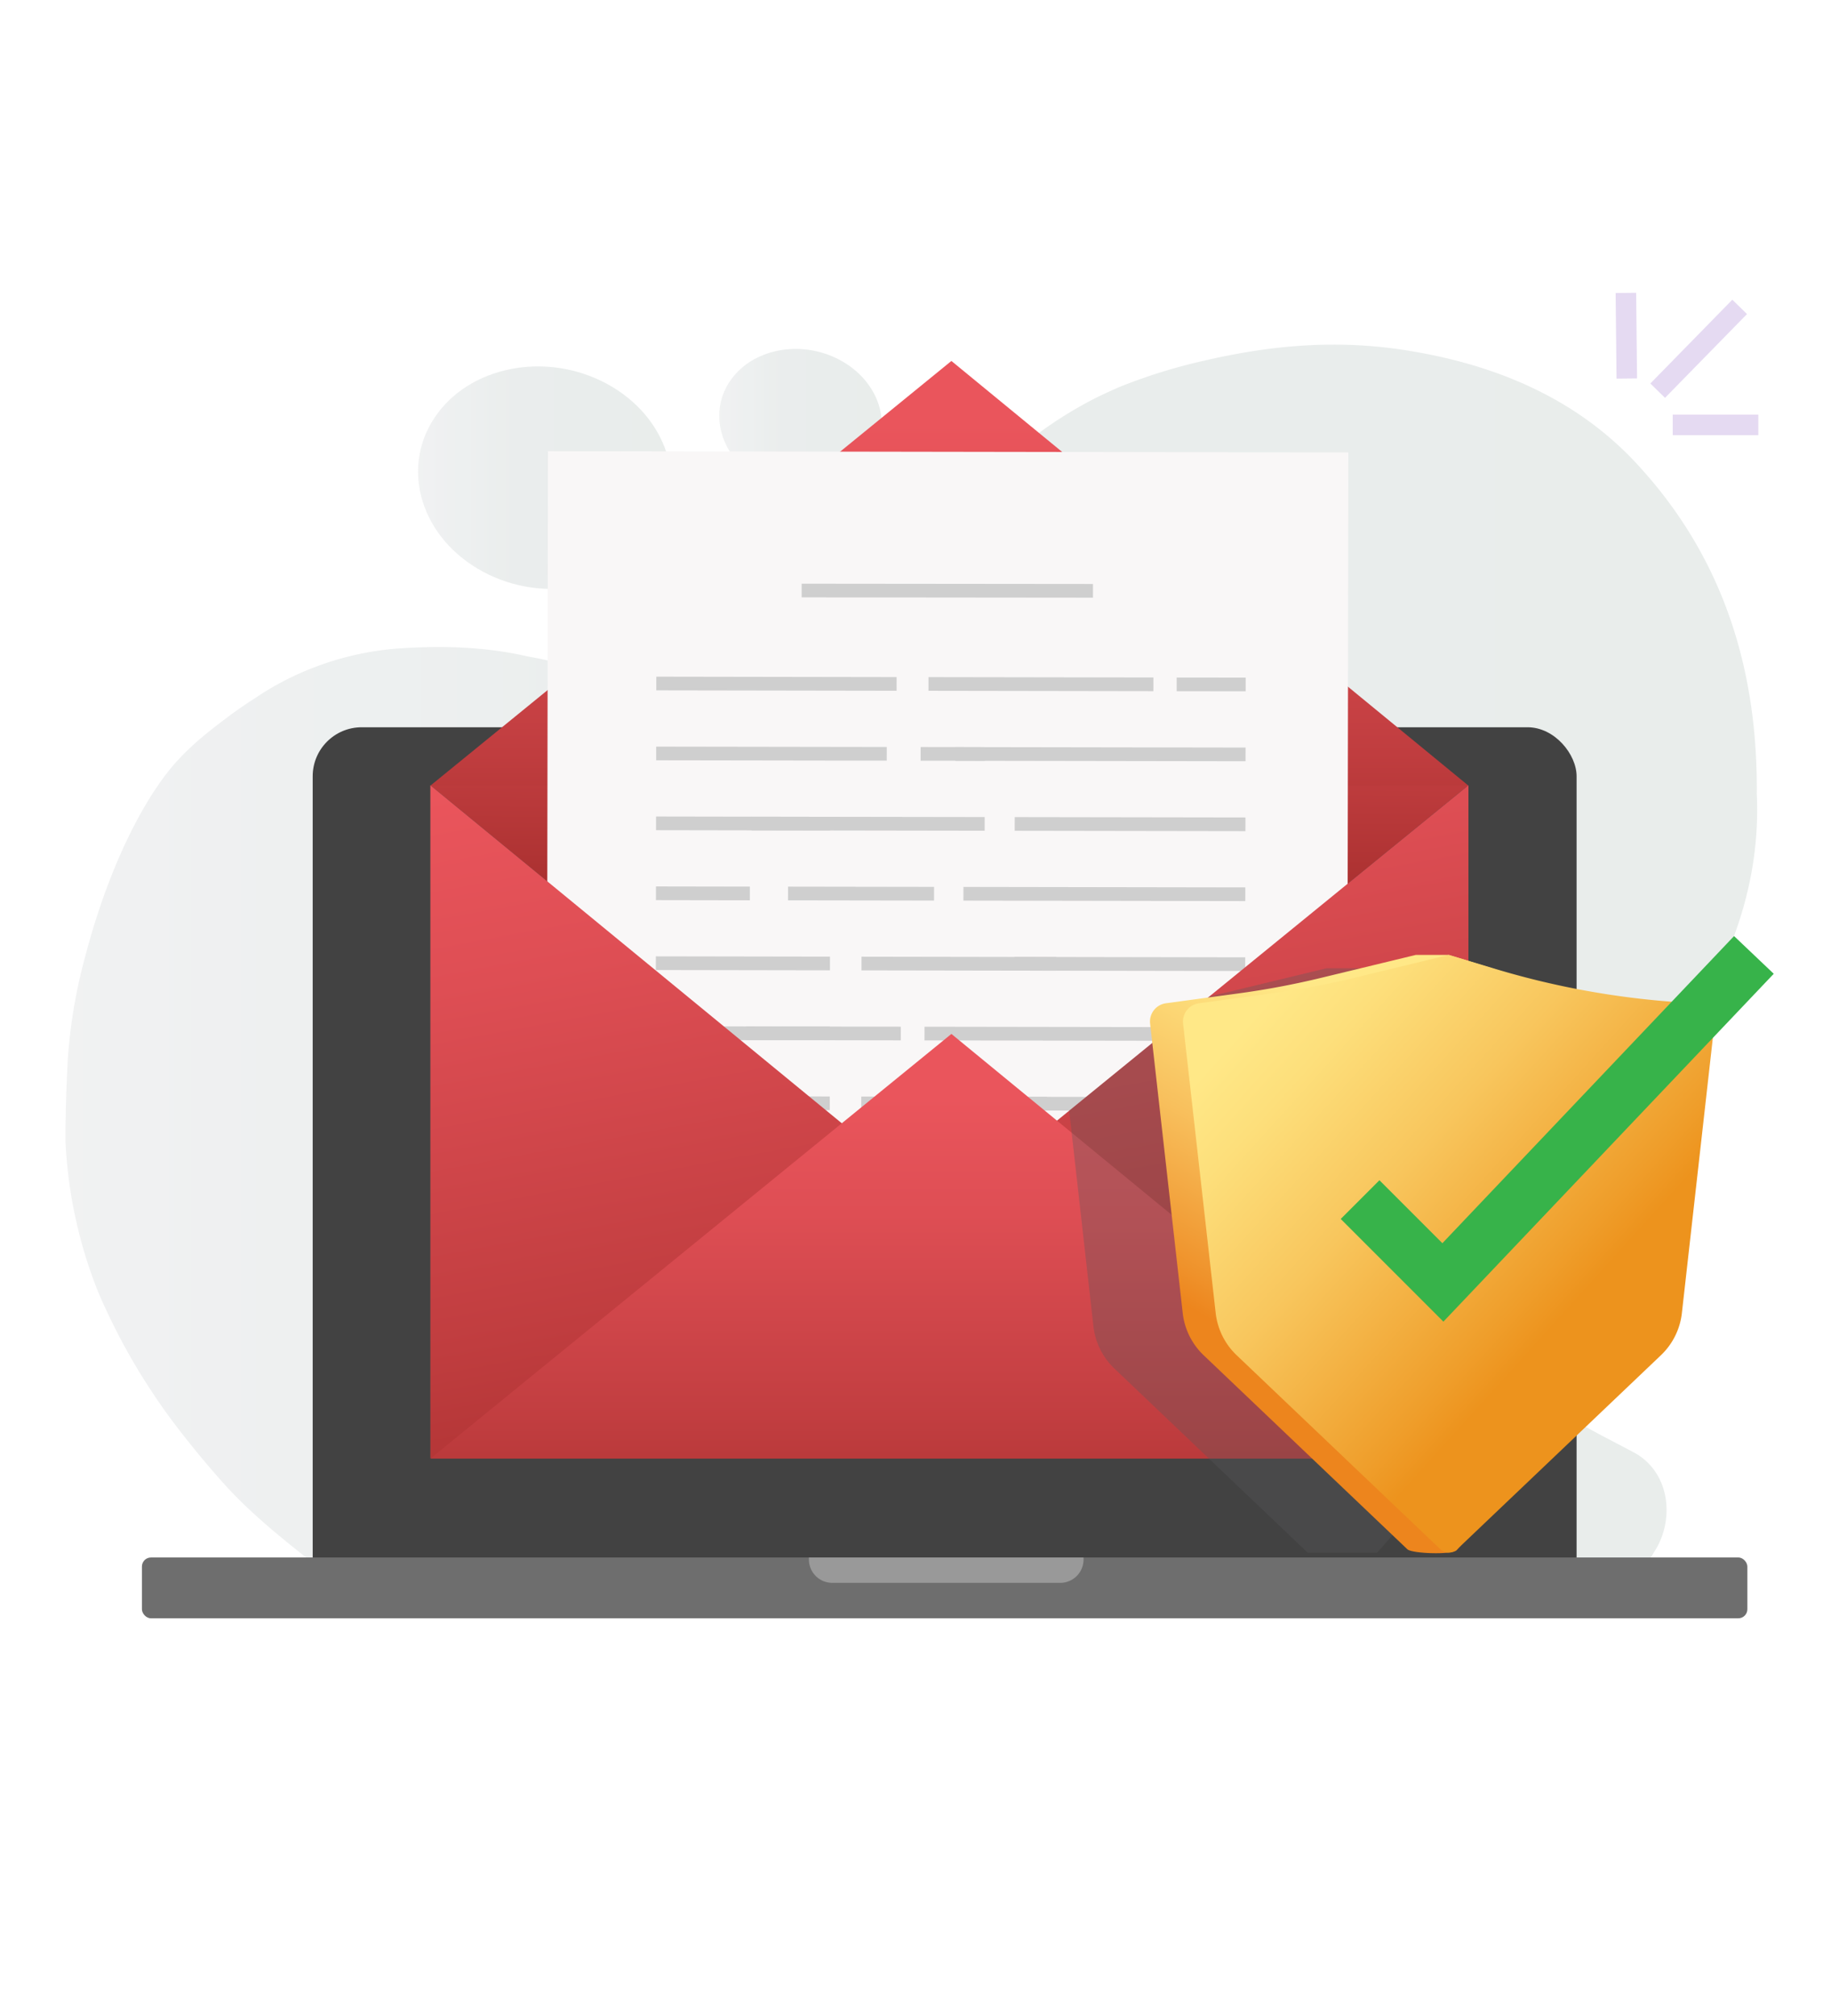 <svg xmlns="http://www.w3.org/2000/svg" xmlns:xlink="http://www.w3.org/1999/xlink" viewBox="0 0 535.27 589.2"><defs><style>.cls-1{mask:url(#mask);filter:url(#luminosity-noclip-3);}.cls-2,.cls-23,.cls-4{mix-blend-mode:multiply;}.cls-2{fill:url(#New_Gradient_Swatch_29);}.cls-3{mask:url(#mask-2);filter:url(#luminosity-noclip-4);}.cls-4{fill:url(#New_Gradient_Swatch_29-2);}.cls-18,.cls-21,.cls-29,.cls-5{fill:none;}.cls-6{isolation:isolate;}.cls-7{opacity:0.7;}.cls-8{fill:url(#Dégradé_sans_nom_5);}.cls-9{fill:url(#Dégradé_sans_nom_5-2);}.cls-10{fill:url(#Dégradé_sans_nom_5-3);}.cls-11{fill:#424242;}.cls-12{fill:#6b6b6b;}.cls-13{fill:#6e6e6e;}.cls-14{fill:#999;}.cls-15{fill:url(#Dégradé_sans_nom_3);}.cls-16{fill:url(#Dégradé_sans_nom_3-2);}.cls-17{fill:#f9f7f7;}.cls-18{stroke:#cfcfcf;stroke-width:4px;}.cls-18,.cls-21{stroke-linecap:square;}.cls-18,.cls-21,.cls-29{stroke-miterlimit:10;}.cls-19{fill:url(#Dégradé_sans_nom_3-3);}.cls-20{fill:url(#Dégradé_sans_nom_3-4);}.cls-21{stroke:#e5daf2;stroke-width:6px;}.cls-22{clip-path:url(#clip-path);}.cls-23{fill:#58595b;opacity:0.33;}.cls-24{fill:url(#linear-gradient);}.cls-25{fill:url(#New_Gradient_Swatch_6);}.cls-26{clip-path:url(#clip-path-2);}.cls-27{mask:url(#mask-3);}.cls-28{opacity:0.54;fill:url(#New_Gradient_Swatch_22);}.cls-29{stroke:#37b34a;stroke-width:16px;}.cls-30{opacity:0.37;mix-blend-mode:overlay;}.cls-31{mask:url(#mask-4);}.cls-32{fill:url(#New_Gradient_Swatch_22-2);}.cls-33{filter:url(#luminosity-noclip-2);}.cls-34{filter:url(#luminosity-noclip);}</style><filter id="luminosity-noclip" x="338.66" y="-8467.78" width="188.92" height="32766" filterUnits="userSpaceOnUse" color-interpolation-filters="sRGB"></filter><mask id="mask" x="338.66" y="-8467.78" width="188.92" height="32766" maskUnits="userSpaceOnUse"><g class="cls-34"></g></mask><linearGradient id="New_Gradient_Swatch_29" x1="342.06" y1="442.08" x2="558.06" y2="209.7" gradientTransform="translate(-117.69 395.16) rotate(-43.76)" gradientUnits="userSpaceOnUse"><stop offset="0"></stop><stop offset="1" stop-color="#fff"></stop></linearGradient><filter id="luminosity-noclip-2" x="415.35" y="-8467.78" width="103.85" height="32766" filterUnits="userSpaceOnUse" color-interpolation-filters="sRGB"></filter><mask id="mask-2" x="415.35" y="-8467.78" width="103.85" height="32766" maskUnits="userSpaceOnUse"><g class="cls-33"></g></mask><linearGradient id="New_Gradient_Swatch_29-2" x1="415.35" y1="326.96" x2="519.2" y2="326.96" gradientTransform="translate(382.53 -237.01) rotate(46.47)" xlink:href="#New_Gradient_Swatch_29"></linearGradient><linearGradient id="D&#xE9;grad&#xE9;_sans_nom_5" x1="122.2" y1="139.61" x2="196.29" y2="139.61" gradientUnits="userSpaceOnUse"><stop offset="0" stop-color="#ebeced"></stop><stop offset="0.04" stop-color="#e9ebec"></stop><stop offset="0.38" stop-color="#e1e6e5"></stop><stop offset="1" stop-color="#dfe5e3"></stop></linearGradient><linearGradient id="D&#xE9;grad&#xE9;_sans_nom_5-2" x1="210.26" y1="122.82" x2="257.81" y2="122.82" xlink:href="#D&#xE9;grad&#xE9;_sans_nom_5"></linearGradient><linearGradient id="D&#xE9;grad&#xE9;_sans_nom_5-3" x1="19.2" y1="286.86" x2="513.72" y2="286.86" xlink:href="#D&#xE9;grad&#xE9;_sans_nom_5"></linearGradient><linearGradient id="D&#xE9;grad&#xE9;_sans_nom_3" x1="278.43" y1="126.86" x2="276.68" y2="329.95" gradientUnits="userSpaceOnUse"><stop offset="0" stop-color="#ea555c"></stop><stop offset="0.17" stop-color="#de4e54"></stop><stop offset="0.48" stop-color="#c03d3f"></stop><stop offset="0.88" stop-color="#8e201c"></stop><stop offset="1" stop-color="#7e1711"></stop></linearGradient><linearGradient id="D&#xE9;grad&#xE9;_sans_nom_3-2" x1="277.54" y1="124.06" x2="277.54" y2="324.64" xlink:href="#D&#xE9;grad&#xE9;_sans_nom_3"></linearGradient><linearGradient id="D&#xE9;grad&#xE9;_sans_nom_3-3" x1="255.34" y1="208.02" x2="316.24" y2="536.75" xlink:href="#D&#xE9;grad&#xE9;_sans_nom_3"></linearGradient><linearGradient id="D&#xE9;grad&#xE9;_sans_nom_3-4" x1="277.54" y1="320.75" x2="277.54" y2="521.33" xlink:href="#D&#xE9;grad&#xE9;_sans_nom_3"></linearGradient><clipPath id="clip-path"><polygon class="cls-5" points="304.84 330.93 385.3 265.36 478.51 302.19 449.5 453.79 316.77 453.79 304.95 333.15 304.84 330.93"></polygon></clipPath><linearGradient id="linear-gradient" x1="424.9" y1="314.25" x2="376.95" y2="398.8" gradientUnits="userSpaceOnUse"><stop offset="0" stop-color="#ffe887"></stop><stop offset="0.17" stop-color="#fddd7b"></stop><stop offset="0.49" stop-color="#f8c05d"></stop><stop offset="0.9" stop-color="#ef922b"></stop><stop offset="1" stop-color="#ed851d"></stop></linearGradient><linearGradient id="New_Gradient_Swatch_6" x1="371.24" y1="291.77" x2="464.5" y2="376.16" gradientUnits="userSpaceOnUse"><stop offset="0" stop-color="#ffe887"></stop><stop offset="0.17" stop-color="#fddf7b"></stop><stop offset="0.49" stop-color="#f8c65d"></stop><stop offset="0.9" stop-color="#ef9e2b"></stop><stop offset="1" stop-color="#ed931d"></stop></linearGradient><clipPath id="clip-path-2"><path class="cls-5" d="M421.06,452.8l-59.53-56.69a20.11,20.11,0,0,1-6.14-12.35l-9.53-84.6a5.39,5.39,0,0,1,4.63-5.93l21.05-2.86a241.59,241.59,0,0,0,24.57-4.63l27.42-6.64,13.55,4.07A242.36,242.36,0,0,0,486,292.56l15.79,1.38h0l-10.11,89.82a20.11,20.11,0,0,1-6.14,12.35L426,452.8A3.58,3.58,0,0,1,421.06,452.8Z"></path></clipPath><filter id="luminosity-noclip-3" x="338.66" y="247.51" width="188.92" height="193.19" filterUnits="userSpaceOnUse" color-interpolation-filters="sRGB"></filter><mask id="mask-3" x="338.66" y="247.51" width="188.92" height="193.19" maskUnits="userSpaceOnUse"><g class="cls-1"><rect class="cls-2" x="400.45" y="241.65" width="65.36" height="204.9" transform="translate(358.31 -203.99) rotate(43.76)"></rect></g></mask><linearGradient id="New_Gradient_Swatch_22" x1="489.02" y1="292.2" x2="433.21" y2="344.02" gradientTransform="translate(-117.69 395.16) rotate(-43.76)" gradientUnits="userSpaceOnUse"><stop offset="0" stop-color="#fff"></stop><stop offset="1" stop-color="#fff"></stop></linearGradient><filter id="luminosity-noclip-4" x="415.35" y="272.96" width="103.85" height="108" filterUnits="userSpaceOnUse" color-interpolation-filters="sRGB"></filter><mask id="mask-4" x="415.35" y="272.96" width="103.85" height="108" maskUnits="userSpaceOnUse"><g class="cls-3"><rect class="cls-4" x="401.26" y="318.05" width="132.02" height="17.82" transform="translate(-91.6 440.58) rotate(-46.47)"></rect></g></mask><linearGradient id="New_Gradient_Swatch_22-2" x1="415.35" y1="326.96" x2="519.2" y2="326.96" gradientTransform="translate(382.53 -237.01) rotate(46.47)" xlink:href="#New_Gradient_Swatch_22"></linearGradient></defs><g class="cls-6"><g id="_&#xCE;&#xD3;&#xC8;_1" data-name="&#x2014;&#xCE;&#xD3;&#xC8;_1"><g class="cls-7"><path class="cls-8" d="M127,122.13c10-15.1,32.52-19.57,50.32-10s24.26,29.63,14.31,44.82-32.6,19.77-50.5,10.11S116.94,137.28,127,122.13Z"></path><path class="cls-9" d="M213.24,111.63c6.36-9.69,20.79-12.56,32.27-6.42s15.67,19,9.35,28.74S234,146.6,222.52,140.42,206.88,121.35,213.24,111.63Z"></path><path class="cls-10" d="M107.21,471.77c11.62.85,23,.06,34.63.24,6.23,0,12.93,0,19.63,0l10.05.09c3.35,0,6.71.06,10.12.05,8-.1,15.82-.36,23.93-.36,22.43-.53,44.58,1.59,67.07.51l11-.3q6.63-.17,13.25-.3t13.26-.22c34-.75,67.77-4.46,102.36-.75,20.54,2.12,43.77,5.83,61.62-6.51a33.62,33.62,0,0,0,9.41-10.57c6.24-9.48,4.67-23.58-6.05-29.22-20.67-11-52.58-25.13-42.11-53.33,3.92-10.51,11.24-18.72,19.61-26.41,32.7-30.25,60.68-67.68,58.58-112.77q.07-8.49-.65-16.88c-2.46-28-12.14-54.8-33.08-78-17.52-19.74-41.06-30-67-34.36-20.92-3.59-40.54-2-61.2,2.82a161,161,0,0,0-24.59,7.69c-2.88,1.29-5.75,2.57-8.63,4.11a119.67,119.67,0,0,0-18.05,11.79,64.54,64.54,0,0,0-12.29,12.82c-7.85,11.79-13.34,23.07-20.78,34.26a115.64,115.64,0,0,1-10,13.15c-10.77,12-24.2,20-42.55,17.25a117.79,117.79,0,0,1-16.06-3.09c-1.72-.42-3.44-.89-5.14-1.41-13.28-4.07-26.22-7.81-39.26-10.21-12.72-2.91-25.36-3.18-38.06-2.31l-1.3.11a86.79,86.79,0,0,0-38.27,13L74,204.42c-2,1.28-4,2.65-6,4.09-6.09,4.54-12,9-17.33,15.15-7.94,9.32-16,24.69-22.18,43.67-1.24,3.8-2.41,7.75-3.49,11.9a151.77,151.77,0,0,0-4.49,22.95q-.45,3.84-.72,7.71c-.25,5.2-.46,10.48-.57,15.8-.06,2.66-.09,5.32-.07,8a135.17,135.17,0,0,0,8,39.88c1.16,3.22,2.49,6.38,4,9.52a183.11,183.11,0,0,0,21.41,35.07Q58.84,426.3,65.77,434c10.1,11.13,22.26,19.87,34,29.42A79.24,79.24,0,0,1,107.21,471.77Z"></path></g><rect class="cls-11" x="91.41" y="212.56" width="369.49" height="258.59" rx="14.33"></rect><rect class="cls-11" x="107.62" y="228.62" width="337.07" height="212.3"></rect><circle class="cls-12" cx="276.16" cy="220.83" r="3.4"></circle><rect class="cls-13" x="41.49" y="455.21" width="469.33" height="17.78" rx="2.65"></rect><path class="cls-14" d="M236.48,455.21h80.28a0,0,0,0,1,0,0v.6a6.82,6.82,0,0,1-6.82,6.82H243.3a6.82,6.82,0,0,1-6.82-6.82v-.6a0,0,0,0,1,0,0Z"></path><polygon class="cls-15" points="125.81 229.52 429.28 229.52 276.95 353.65 125.81 229.52"></polygon><polygon class="cls-16" points="429.28 229.63 125.81 229.63 278.13 105.5 429.28 229.63"></polygon><rect class="cls-17" x="159.95" y="132.07" width="233.98" height="292.65" transform="translate(0.45 -0.45) rotate(0.09)"></rect><line class="cls-18" x1="236.35" y1="172.6" x2="317.52" y2="172.68"></line><line class="cls-18" x1="193.86" y1="199.78" x2="260.11" y2="199.89"></line><line class="cls-18" x1="273.43" y1="199.91" x2="335.18" y2="200.01"></line><line class="cls-18" x1="345.99" y1="200.03" x2="362.15" y2="200.05"></line><line class="cls-18" x1="193.82" y1="220.22" x2="257.23" y2="220.32"></line><line class="cls-18" x1="271.13" y1="220.34" x2="285.89" y2="220.36"></line><line class="cls-18" x1="281.29" y1="220.36" x2="362.12" y2="220.49"></line><line class="cls-18" x1="193.79" y1="240.65" x2="240.7" y2="240.73"></line><line class="cls-18" x1="221.74" y1="240.7" x2="285.86" y2="240.8"></line><line class="cls-18" x1="298.64" y1="240.82" x2="362.09" y2="240.92"></line><line class="cls-18" x1="193.76" y1="261.09" x2="217.21" y2="261.13"></line><line class="cls-18" x1="232.37" y1="261.15" x2="271.06" y2="261.21"></line><line class="cls-18" x1="283.65" y1="261.23" x2="362.05" y2="261.36"></line><line class="cls-18" x1="193.73" y1="281.52" x2="240.63" y2="281.6"></line><line class="cls-18" x1="253.85" y1="281.62" x2="306.84" y2="281.71"></line><line class="cls-18" x1="298.57" y1="281.69" x2="362.02" y2="281.8"></line><line class="cls-18" x1="193.69" y1="301.96" x2="240.6" y2="302.04"></line><line class="cls-18" x1="220.01" y1="302" x2="261.34" y2="302.07"></line><line class="cls-18" x1="272.27" y1="302.09" x2="361.99" y2="302.23"></line><line class="cls-18" x1="193.66" y1="322.4" x2="240.57" y2="322.47"></line><line class="cls-18" x1="253.78" y1="322.49" x2="304.11" y2="322.57"></line><line class="cls-18" x1="298.51" y1="322.57" x2="361.96" y2="322.67"></line><line class="cls-18" x1="193.63" y1="342.83" x2="240.54" y2="342.91"></line><line class="cls-18" x1="224.11" y1="342.88" x2="285.69" y2="342.98"></line><line class="cls-18" x1="298.47" y1="343" x2="361.92" y2="343.1"></line><line class="cls-18" x1="193.59" y1="363.27" x2="261.34" y2="363.34"></line><line class="cls-18" x1="311.49" y1="389.42" x2="361.81" y2="389.5"></line><polygon class="cls-19" points="276.95 353.65 125.81 229.52 125.81 426.21 429.28 426.21 429.28 229.52 276.95 353.65"></polygon><polygon class="cls-20" points="429.28 426.32 125.81 426.32 278.13 302.19 429.28 426.32"></polygon><line class="cls-21" x1="475.54" y1="107.63" x2="475.34" y2="88.61"></line><line class="cls-21" x1="486.7" y1="112.04" x2="506.47" y2="91.84"></line><line class="cls-21" x1="492" y1="124.19" x2="511.02" y2="124.19"></line><g class="cls-22"><path class="cls-23" d="M385.32,456.69,325.79,400a20.14,20.14,0,0,1-6.14-12.35l-9.52-84.6a5.37,5.37,0,0,1,4.62-5.93l21.05-2.86a244.37,244.37,0,0,0,24.57-4.63L387.79,283h9.64c15.94,4.8,36.24,12,52.82,13.47L466,297.83h0l-10.11,89.83A20.14,20.14,0,0,1,449.79,400l-50,57C398.36,458.34,386.7,458,385.32,456.69Z"></path></g><path class="cls-24" d="M411.41,452.8l-59.53-56.69a20.15,20.15,0,0,1-6.13-12.35l-9.53-84.6a5.38,5.38,0,0,1,4.62-5.93l21.06-2.86a240.89,240.89,0,0,0,24.56-4.63l27.43-6.64h9.64c15.94,4.79,36.24,12,52.82,13.46l15.79,1.38h0L482,383.76a20.16,20.16,0,0,1-6.14,12.35l-50.05,57C424.46,454.44,412.8,454.12,411.41,452.8Z"></path><path class="cls-25" d="M421.06,452.8l-59.53-56.69a20.11,20.11,0,0,1-6.14-12.35l-9.53-84.6a5.39,5.39,0,0,1,4.63-5.93l21.05-2.86a241.59,241.59,0,0,0,24.57-4.63l27.42-6.64,13.55,4.07A242.36,242.36,0,0,0,486,292.56l15.79,1.38h0l-10.11,89.82a20.11,20.11,0,0,1-6.14,12.35L426,452.8A3.58,3.58,0,0,1,421.06,452.8Z"></path><g class="cls-26"><g class="cls-27"><rect class="cls-28" x="400.45" y="241.65" width="65.36" height="204.9" transform="translate(358.31 -203.99) rotate(43.76)"></rect></g></g><polyline class="cls-29" points="397.6 350.61 421.81 374.82 512.73 279.1"></polyline><g class="cls-30"><g class="cls-31"><rect class="cls-32" x="401.26" y="318.05" width="132.02" height="17.82" transform="translate(-91.6 440.58) rotate(-46.47)"></rect></g></g></g></g></svg>